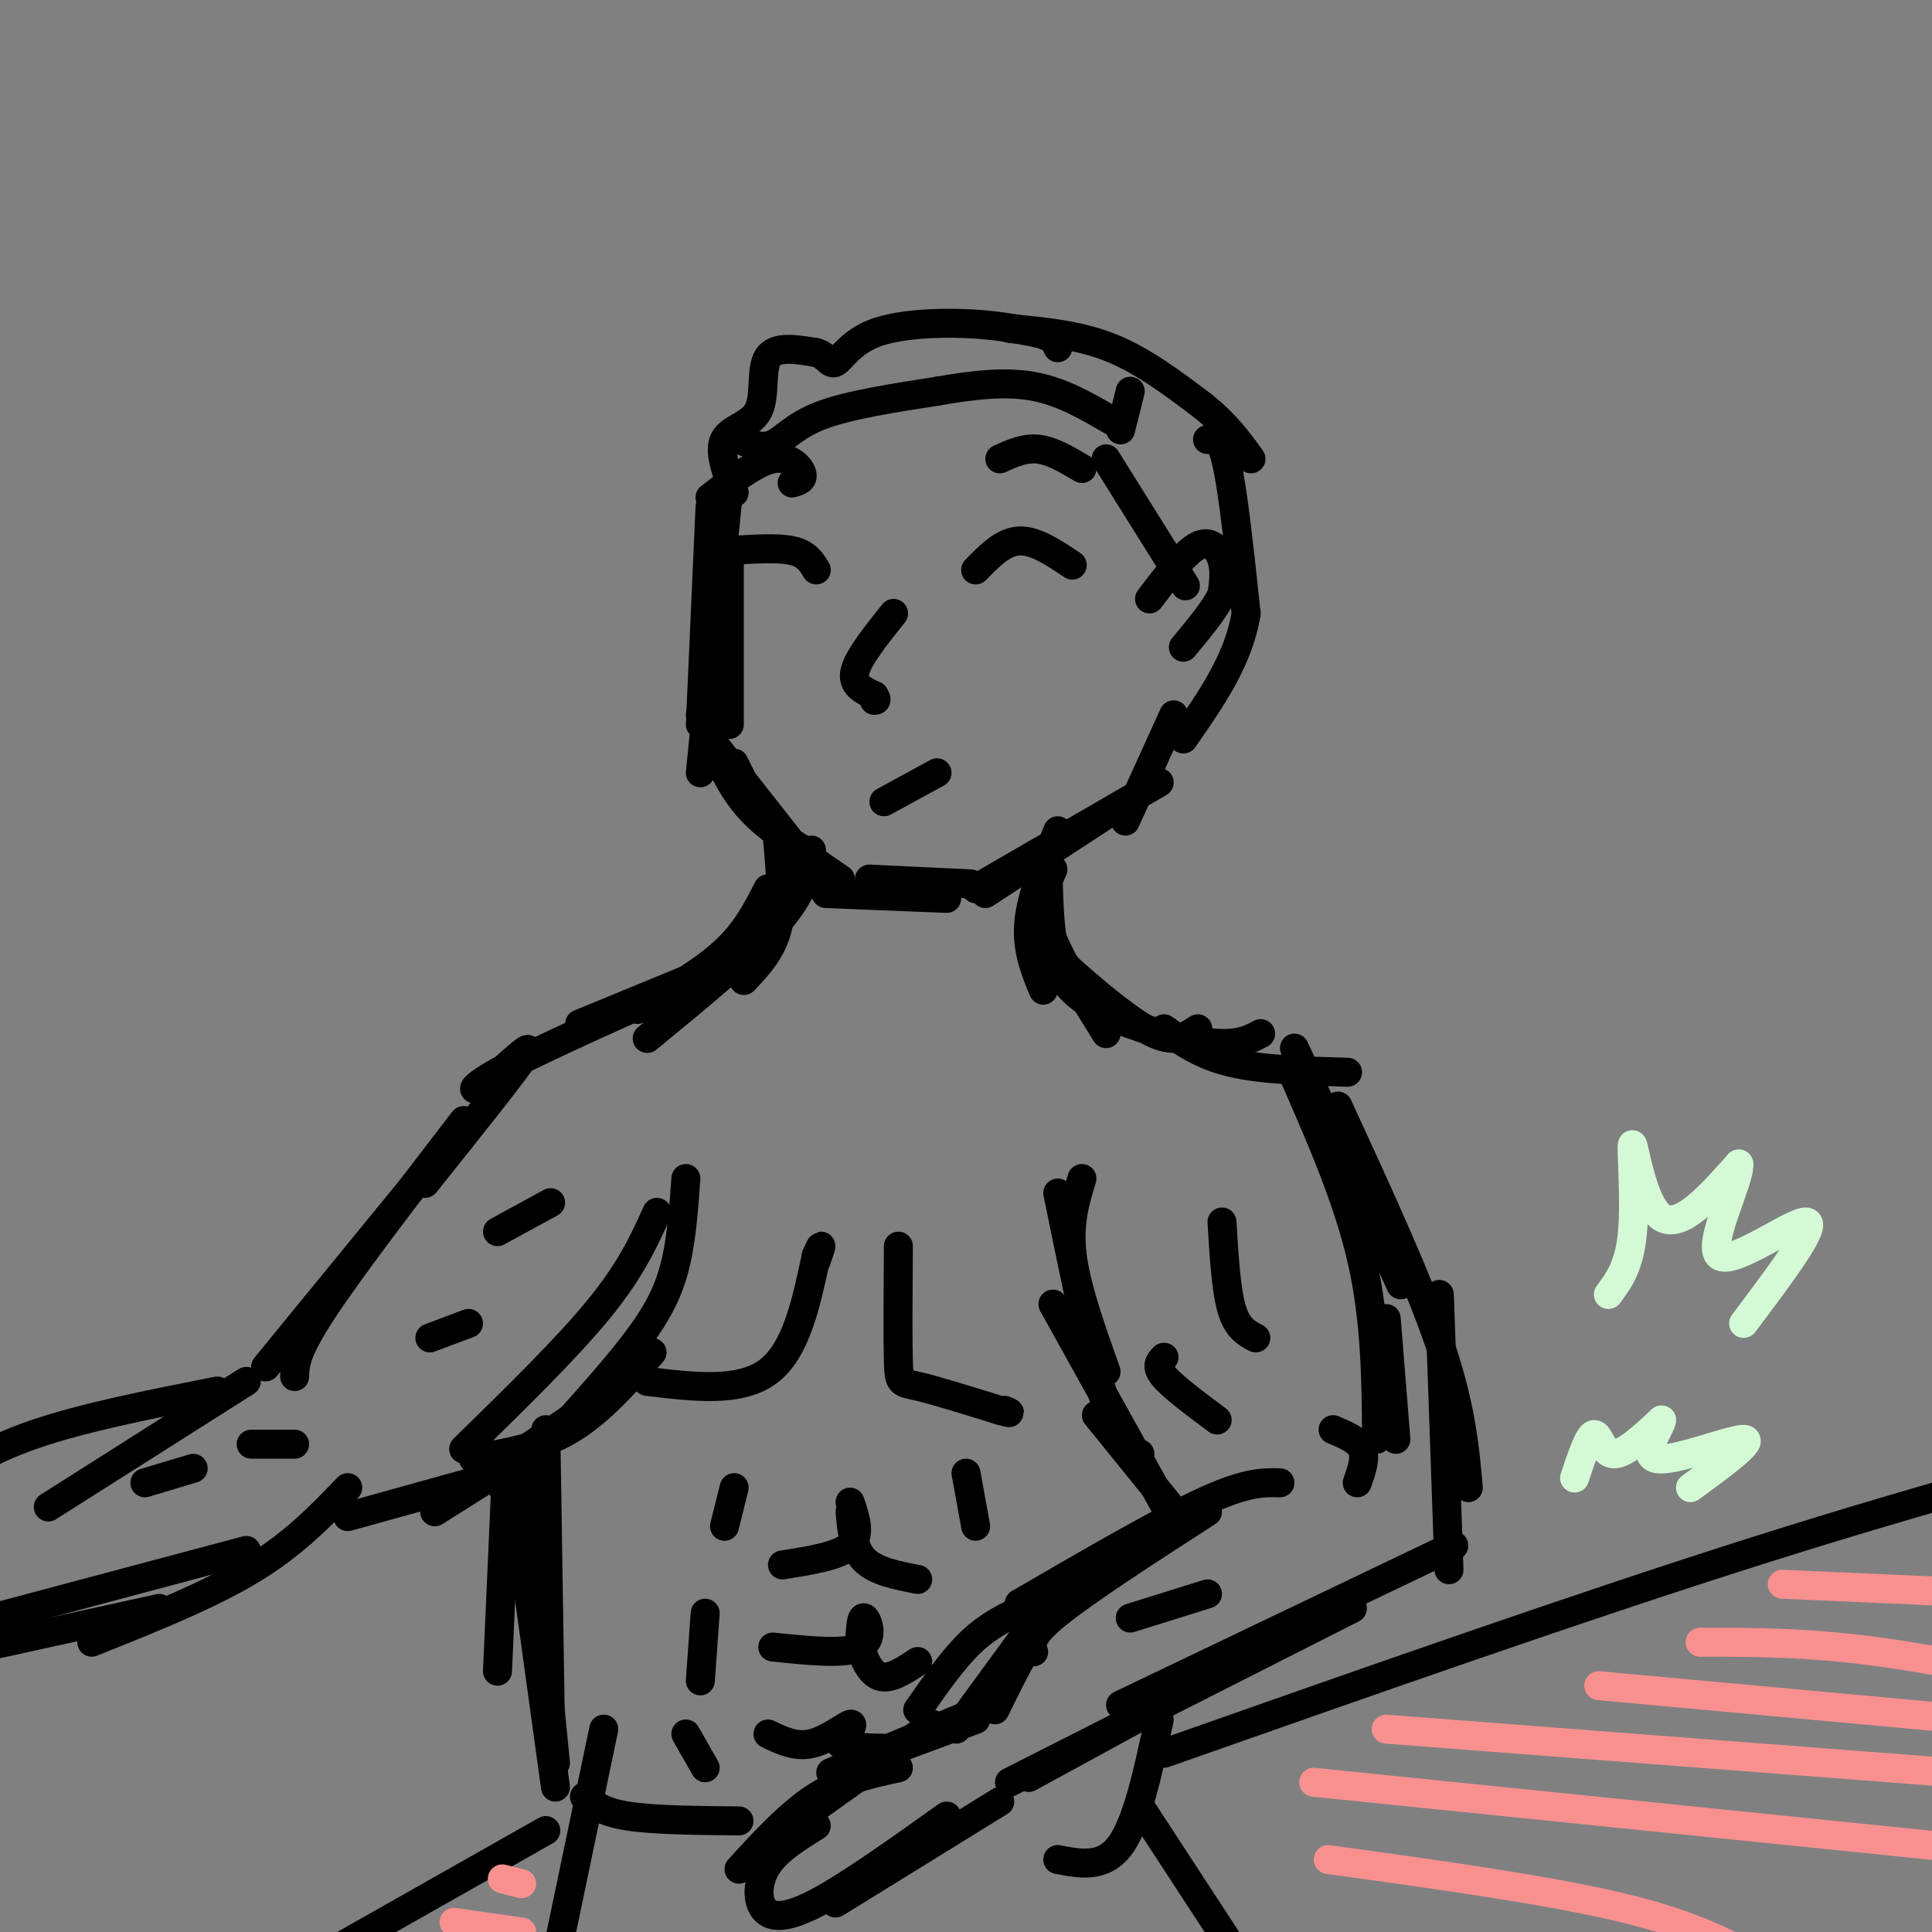 <svg viewBox='0 0 400 400' version='1.1' xmlns='http://www.w3.org/2000/svg' xmlns:xlink='http://www.w3.org/1999/xlink'><rect x="0" y="0" width="400" height="400" fill="#808080" stroke="none"/><g fill='none' stroke='rgb(0,0,0)' stroke-width='6' stroke-linecap='round' stroke-linejoin='round'><path d='M147,105c0.000,0.000 -2.000,45.000 -2,45'/><path d='M151,100c0.000,0.000 -6.000,60.000 -6,60'/><path d='M151,115c0.000,0.000 0.000,35.000 0,35'/><path d='M145,148c2.583,6.583 5.167,13.167 9,18c3.833,4.833 8.917,7.917 14,11'/><path d='M147,153c0.000,0.000 22.000,28.000 22,28'/><path d='M152,158c2.167,4.500 4.333,9.000 8,13c3.667,4.000 8.833,7.500 14,11'/><path d='M171,185c0.000,0.000 25.000,1.000 25,1'/><path d='M180,182c0.000,0.000 21.000,1.000 21,1'/><path d='M202,184c0.000,0.000 38.000,-22.000 38,-22'/><path d='M204,185c0.000,0.000 26.000,-17.000 26,-17'/><path d='M233,170c0.000,0.000 10.000,-22.000 10,-22'/><path d='M152,102c-1.637,-4.292 -3.274,-8.583 -2,-11c1.274,-2.417 5.458,-2.958 7,-6c1.542,-3.042 0.440,-8.583 2,-11c1.560,-2.417 5.780,-1.708 10,-1'/><path d='M169,73c2.223,0.624 2.781,2.683 4,2c1.219,-0.683 3.097,-4.107 8,-6c4.903,-1.893 12.829,-2.255 19,-2c6.171,0.255 10.585,1.128 15,2'/><path d='M215,69c3.167,0.833 3.583,1.917 4,3'/><path d='M153,91c2.378,0.978 4.756,1.956 7,1c2.244,-0.956 4.356,-3.844 10,-6c5.644,-2.156 14.822,-3.578 24,-5'/><path d='M194,81c7.467,-1.311 14.133,-2.089 20,-1c5.867,1.089 10.933,4.044 16,7'/><path d='M209,68c7.167,0.667 14.333,1.333 21,4c6.667,2.667 12.833,7.333 19,12'/><path d='M249,84c4.833,3.833 7.417,7.417 10,11'/><path d='M238,124c3.667,-4.822 7.333,-9.644 10,-11c2.667,-1.356 4.333,0.756 5,3c0.667,2.244 0.333,4.622 0,7'/><path d='M253,123c-1.333,3.000 -4.667,7.000 -8,11'/><path d='M229,95c0.000,0.000 15.000,24.000 15,24'/><path d='M244,119c2.500,4.000 1.250,2.000 0,0'/><path d='M232,89c0.000,0.000 2.000,-8.000 2,-8'/><path d='M250,91c1.333,-0.500 2.667,-1.000 4,5c1.333,6.000 2.667,18.500 4,31'/><path d='M258,127c-1.500,9.500 -7.250,17.750 -13,26'/><path d='M185,127c-3.667,4.583 -7.333,9.167 -8,12c-0.667,2.833 1.667,3.917 4,5'/><path d='M181,144c0.667,1.000 0.333,1.000 0,1'/><path d='M161,174c0.583,6.583 1.167,13.167 0,18c-1.167,4.833 -4.083,7.917 -7,11'/><path d='M168,176c-0.667,4.250 -1.333,8.500 -7,15c-5.667,6.500 -16.333,15.250 -27,24'/><path d='M159,184c-2.250,4.417 -4.500,8.833 -9,13c-4.500,4.167 -11.250,8.083 -18,12'/><path d='M154,198c0.000,0.000 -34.000,14.000 -34,14'/><path d='M137,206c-13.780,6.196 -27.560,12.393 -34,16c-6.440,3.607 -5.542,4.625 -2,2c3.542,-2.625 9.726,-8.893 8,-6c-1.726,2.893 -11.363,14.946 -21,27'/><path d='M219,172c-2.750,6.750 -5.500,13.500 -6,19c-0.500,5.500 1.250,9.750 3,14'/><path d='M218,180c-1.417,3.167 -2.833,6.333 -1,12c1.833,5.667 6.917,13.833 12,22'/><path d='M217,181c0.137,5.345 0.274,10.690 1,14c0.726,3.310 2.042,4.583 6,8c3.958,3.417 10.560,8.976 15,11c4.440,2.024 6.720,0.512 9,-1'/><path d='M219,199c0.393,1.875 0.786,3.750 3,6c2.214,2.250 6.250,4.875 12,7c5.750,2.125 13.214,3.750 18,4c4.786,0.250 6.893,-0.875 9,-2'/><path d='M241,213c3.833,2.750 7.667,5.500 14,7c6.333,1.500 15.167,1.750 24,2'/><path d='M268,217c0.000,0.000 12.000,26.000 12,26'/><path d='M271,224c0.000,0.000 19.000,42.000 19,42'/><path d='M268,223c5.583,12.750 11.167,25.500 14,38c2.833,12.500 2.917,24.750 3,37'/><path d='M277,229c8.250,17.917 16.500,35.833 21,49c4.500,13.167 5.250,21.583 6,30'/><path d='M287,273c0.000,0.000 2.000,25.000 2,25'/><path d='M298,268c0.000,0.000 2.000,57.000 2,57'/><path d='M301,320c0.000,0.000 -69.000,33.000 -69,33'/><path d='M280,333c0.000,0.000 -71.000,36.000 -71,36'/><path d='M268,338c0.000,0.000 -55.000,30.000 -55,30'/><path d='M224,244c-1.417,4.667 -2.833,9.333 -2,16c0.833,6.667 3.917,15.333 7,24'/><path d='M219,247c3.583,17.500 7.167,35.000 10,44c2.833,9.000 4.917,9.500 7,10'/><path d='M218,270c0.000,0.000 25.000,45.000 25,45'/><path d='M227,293c0.000,0.000 17.000,21.000 17,21'/><path d='M265,307c-3.500,-0.083 -7.000,-0.167 -16,4c-9.000,4.167 -23.500,12.583 -38,21'/><path d='M250,313c-12.500,8.083 -25.000,16.167 -31,21c-6.000,4.833 -5.500,6.417 -5,8'/><path d='M237,318c-6.417,4.000 -12.833,8.000 -18,14c-5.167,6.000 -9.083,14.000 -13,22'/><path d='M217,332c0.000,0.000 -19.000,26.000 -19,26'/><path d='M212,333c-3.667,1.750 -7.333,3.500 -11,7c-3.667,3.500 -7.333,8.750 -11,14'/><path d='M203,354c0.000,0.000 -31.000,13.000 -31,13'/><path d='M202,356c0.000,0.000 -27.000,10.000 -27,10'/><path d='M193,357c0.000,0.000 -28.000,20.000 -28,20'/><path d='M186,366c-5.750,1.250 -11.500,2.500 -17,6c-5.500,3.500 -10.750,9.250 -16,15'/><path d='M169,378c-3.946,2.440 -7.893,4.881 -10,8c-2.107,3.119 -2.375,6.917 -1,9c1.375,2.083 4.393,2.452 11,-1c6.607,-3.452 16.804,-10.726 27,-18'/><path d='M173,394c0.000,0.000 34.000,-21.000 34,-21'/><path d='M96,232c-11.583,15.083 -23.167,30.167 -29,39c-5.833,8.833 -5.917,11.417 -6,14'/><path d='M91,239c0.000,0.000 -36.000,44.000 -36,44'/><path d='M142,244c-0.422,5.933 -0.844,11.867 -2,17c-1.156,5.133 -3.044,9.467 -7,15c-3.956,5.533 -9.978,12.267 -16,19'/><path d='M136,251c-2.667,5.917 -5.333,11.833 -12,20c-6.667,8.167 -17.333,18.583 -28,29'/><path d='M135,280c-5.417,6.167 -10.833,12.333 -17,16c-6.167,3.667 -13.083,4.833 -20,6'/><path d='M128,287c0.000,0.000 -28.000,19.000 -28,19'/><path d='M117,296c0.000,0.000 -27.000,17.000 -27,17'/><path d='M108,304c0.000,0.000 -36.000,10.000 -36,10'/><path d='M51,286c0.000,0.000 -41.000,26.000 -41,26'/><path d='M45,288c-13.889,2.733 -27.778,5.467 -38,9c-10.222,3.533 -16.778,7.867 -23,13c-6.222,5.133 -12.111,11.067 -18,17'/><path d='M72,308c-5.583,5.833 -11.167,11.667 -20,17c-8.833,5.333 -20.917,10.167 -33,15'/><path d='M51,321c0.000,0.000 -60.000,16.000 -60,16'/><path d='M33,333c0.000,0.000 -41.000,9.000 -41,9'/><path d='M106,304c0.000,0.000 -2.000,4.000 -2,4'/><path d='M105,301c0.000,0.000 -2.000,45.000 -2,45'/><path d='M113,296c0.000,0.000 1.000,64.000 1,64'/><path d='M109,304c0.000,0.000 6.000,61.000 6,61'/><path d='M107,312c0.000,0.000 8.000,58.000 8,58'/><path d='M240,356c-2.250,10.583 -4.500,21.167 -8,26c-3.500,4.833 -8.250,3.917 -13,3'/><path d='M121,372c1.833,1.583 3.667,3.167 9,4c5.333,0.833 14.167,0.917 23,1'/><path d='M176,311c1.167,3.417 2.333,6.833 0,9c-2.333,2.167 -8.167,3.083 -14,4'/><path d='M176,313c0.333,3.833 0.667,7.667 3,10c2.333,2.333 6.667,3.167 11,4'/><path d='M160,341c7.467,0.778 14.933,1.556 18,0c3.067,-1.556 1.733,-5.444 1,-6c-0.733,-0.556 -0.867,2.222 -1,5'/><path d='M178,340c0.378,2.467 1.822,6.133 4,7c2.178,0.867 5.089,-1.067 8,-3'/><path d='M159,359c2.867,1.378 5.733,2.756 9,2c3.267,-0.756 6.933,-3.644 8,-4c1.067,-0.356 -0.467,1.822 -2,4'/><path d='M174,361c1.500,0.833 6.250,0.917 11,1'/><path d='M152,308c0.000,0.000 -2.000,8.000 -2,8'/><path d='M200,305c0.000,0.000 2.000,11.000 2,11'/><path d='M146,334c0.000,0.000 -1.000,14.000 -1,14'/><path d='M142,359c0.000,0.000 4.000,7.000 4,7'/><path d='M236,374c0.000,0.000 32.000,49.000 32,49'/><path d='M125,358c0.000,0.000 -14.000,67.000 -14,67'/><path d='M253,253c0.417,7.000 0.833,14.000 2,18c1.167,4.000 3.083,5.000 5,6'/><path d='M241,281c-0.917,0.917 -1.833,1.833 0,4c1.833,2.167 6.417,5.583 11,9'/><path d='M276,296c2.583,1.083 5.167,2.167 6,4c0.833,1.833 -0.083,4.417 -1,7'/><path d='M234,335c0.000,0.000 16.000,-5.000 16,-5'/><path d='M114,249c0.000,0.000 -11.000,6.000 -11,6'/><path d='M89,277c0.000,0.000 8.000,-3.000 8,-3'/><path d='M52,299c0.000,0.000 9.000,0.000 9,0'/><path d='M30,307c0.000,0.000 10.000,-3.000 10,-3'/><path d='M134,286c9.583,1.167 19.167,2.333 25,-2c5.833,-4.333 7.917,-14.167 10,-24'/><path d='M169,260c1.667,-3.833 0.833,-1.417 0,1'/><path d='M186,258c-0.067,9.689 -0.133,19.378 0,24c0.133,4.622 0.467,4.178 4,5c3.533,0.822 10.267,2.911 17,5'/><path d='M207,292c3.000,0.833 2.000,0.417 1,0'/><path d='M202,118c2.833,-2.917 5.667,-5.833 9,-6c3.333,-0.167 7.167,2.417 11,5'/><path d='M169,118c-1.000,-1.667 -2.000,-3.333 -5,-4c-3.000,-0.667 -8.000,-0.333 -13,0'/><path d='M183,166c0.000,0.000 11.000,-6.000 11,-6'/><path d='M207,95c2.583,-1.167 5.167,-2.333 8,-2c2.833,0.333 5.917,2.167 9,4'/><path d='M164,100c1.222,-0.333 2.444,-0.667 2,-2c-0.444,-1.333 -2.556,-3.667 -6,-3c-3.444,0.667 -8.222,4.333 -13,8'/><path d='M241,363c43.333,-15.250 86.667,-30.500 123,-42c36.333,-11.500 65.667,-19.250 95,-27'/><path d='M113,379c0.000,0.000 -106.000,60.000 -106,60'/></g>
<g fill='none' stroke='rgb(249,144,144)' stroke-width='6' stroke-linecap='round' stroke-linejoin='round'><path d='M275,385c22.917,3.167 45.833,6.333 61,10c15.167,3.667 22.583,7.833 30,12'/><path d='M272,369c0.000,0.000 147.000,15.000 147,15'/><path d='M331,349c0.000,0.000 109.000,10.000 109,10'/><path d='M369,328c0.000,0.000 68.000,3.000 68,3'/><path d='M287,358c0.000,0.000 130.000,10.000 130,10'/><path d='M352,340c11.167,0.000 22.333,0.000 37,2c14.667,2.000 32.833,6.000 51,10'/><path d='M94,398c0.000,0.000 14.000,2.000 14,2'/><path d='M104,389c0.000,0.000 4.000,1.000 4,1'/></g>
<g fill='none' stroke='rgb(211,250,212)' stroke-width='6' stroke-linecap='round' stroke-linejoin='round'><path d='M333,268c2.196,-2.946 4.393,-5.893 5,-13c0.607,-7.107 -0.375,-18.375 0,-18c0.375,0.375 2.107,12.393 6,15c3.893,2.607 9.946,-4.196 16,-11'/><path d='M360,241c0.345,3.262 -6.792,16.917 -4,19c2.792,2.083 15.512,-7.405 18,-7c2.488,0.405 -5.256,10.702 -13,21'/><path d='M326,306c1.467,-4.400 2.933,-8.800 4,-9c1.067,-0.200 1.733,3.800 4,4c2.267,0.200 6.133,-3.400 10,-7'/><path d='M344,294c0.119,1.083 -4.583,7.292 -1,8c3.583,0.708 15.452,-4.083 18,-4c2.548,0.083 -4.226,5.042 -11,10'/></g>
</svg>